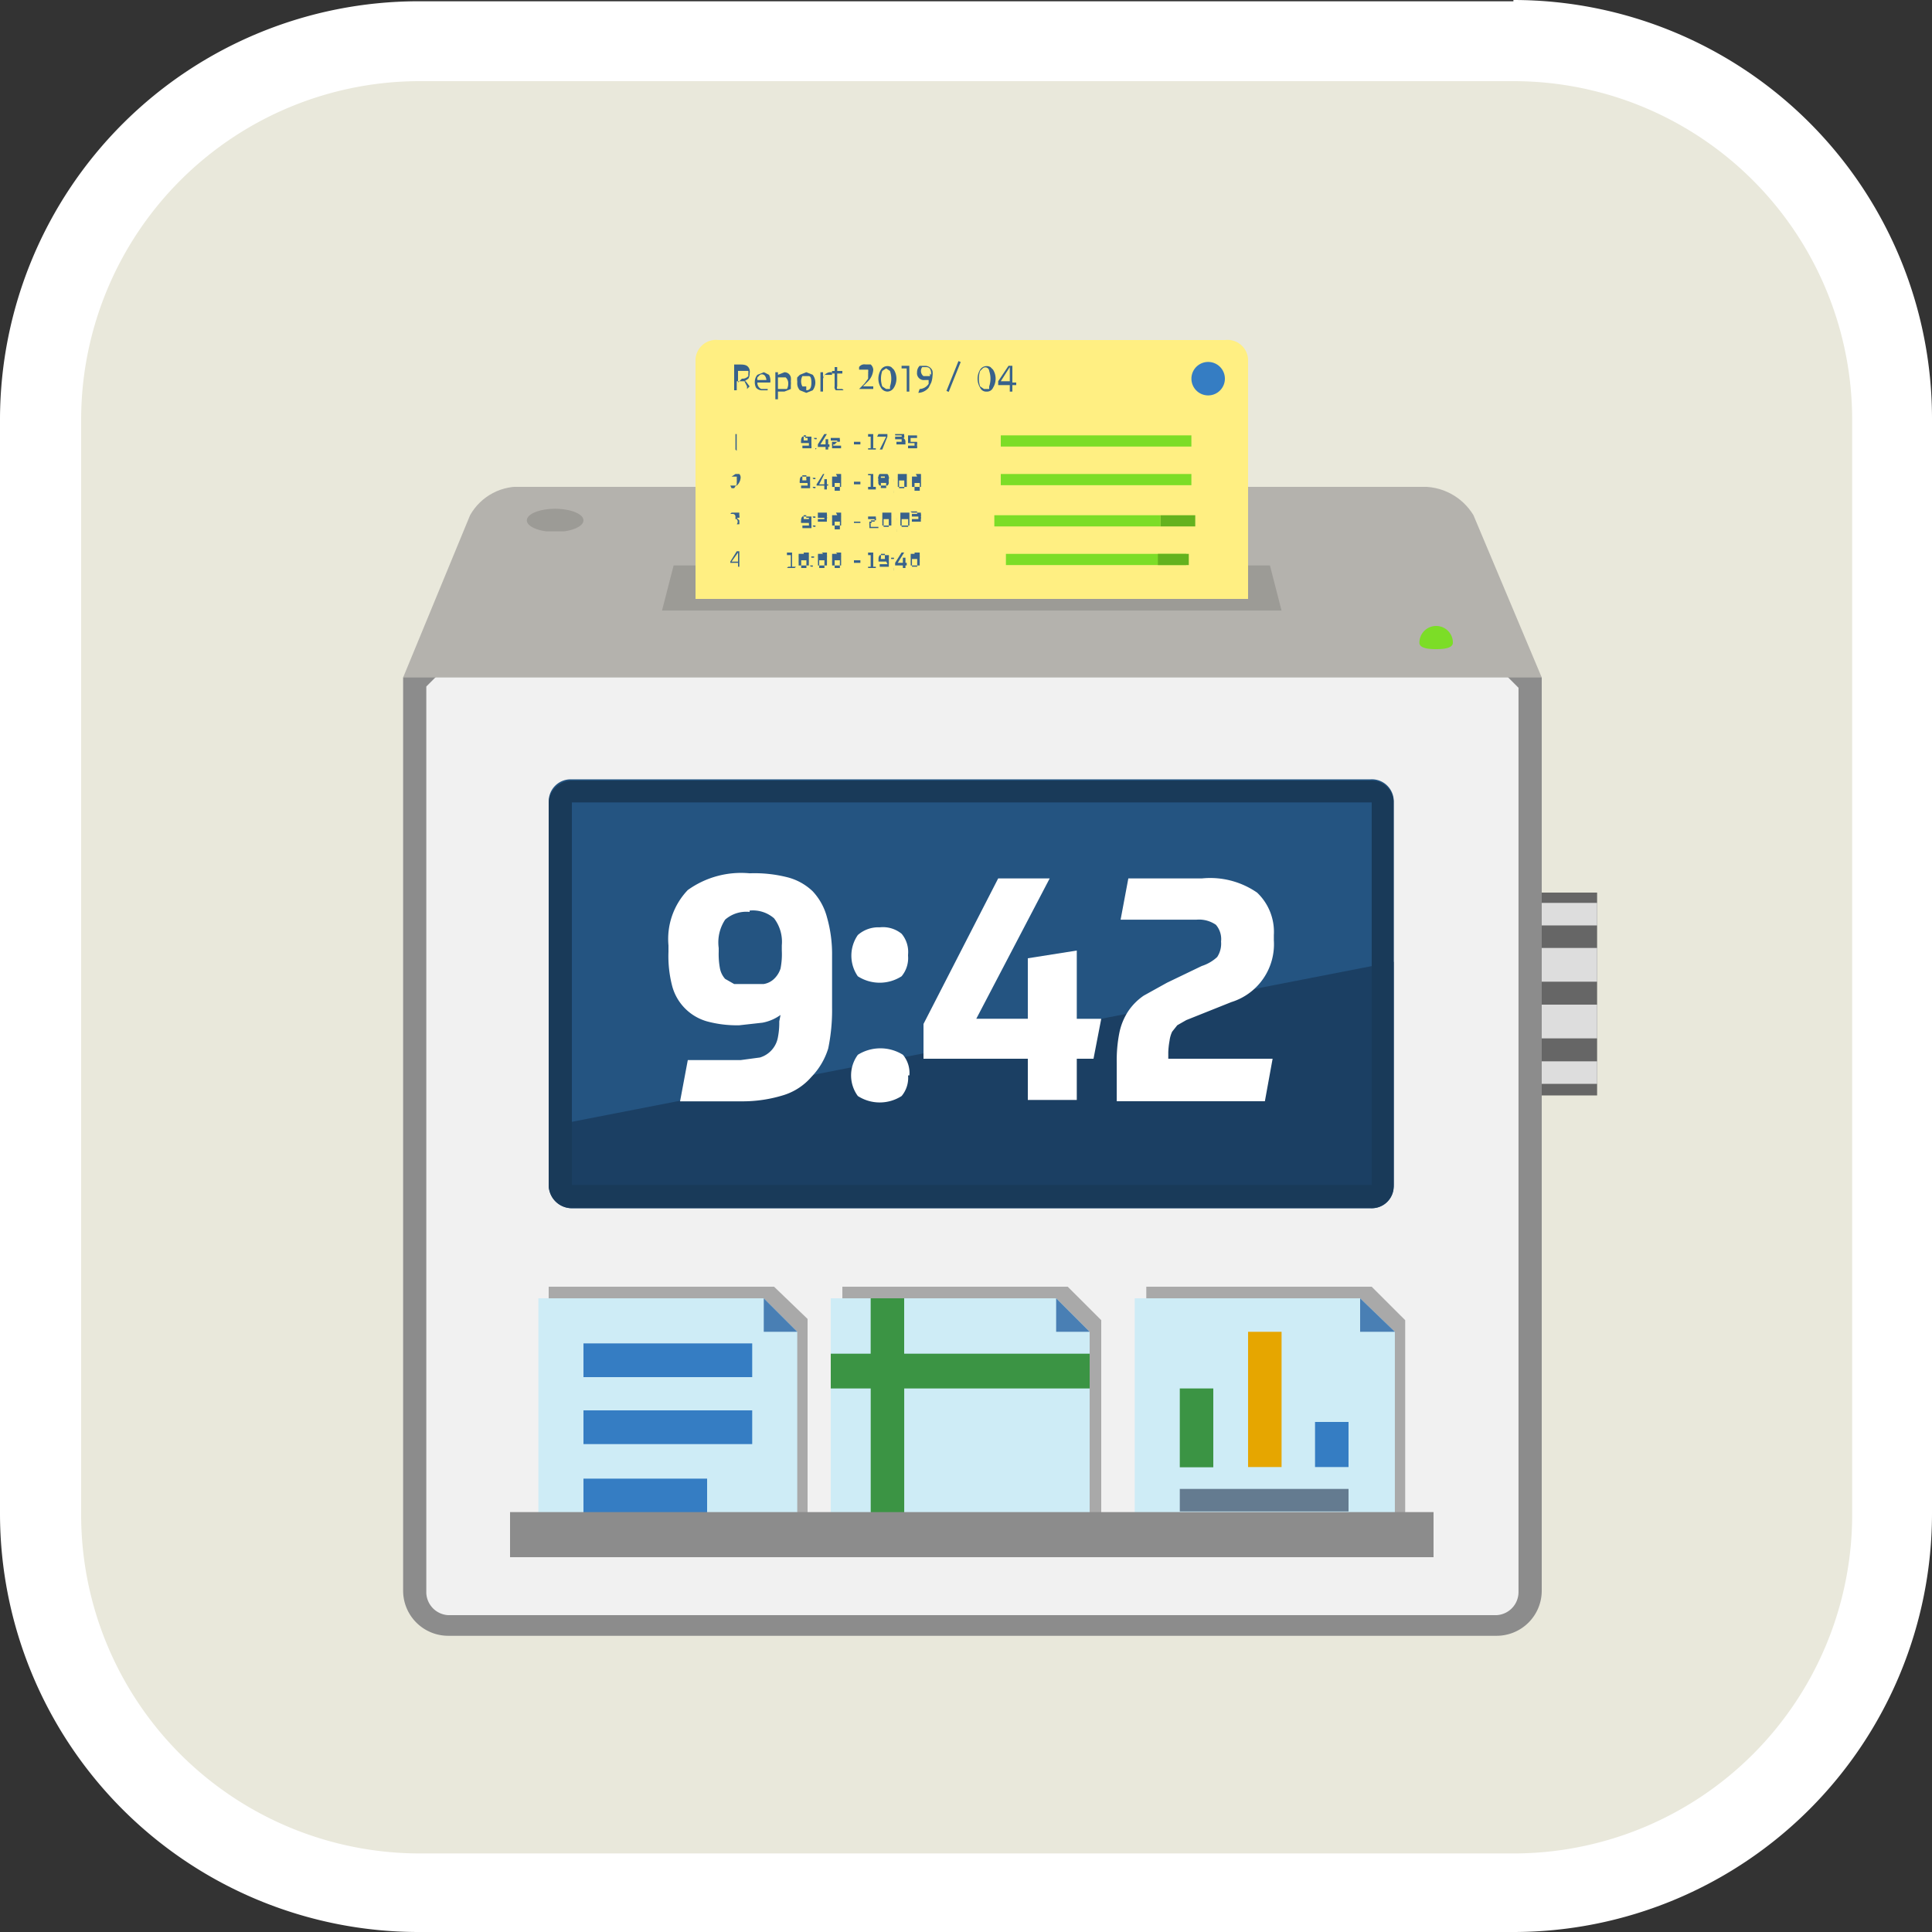 <svg height="50" viewBox="0 0 50 50" width="50" xmlns="http://www.w3.org/2000/svg" xmlns:xlink="http://www.w3.org/1999/xlink"><rect x="0" y="0" width="50" height="50" fill="#333333" stroke="none"/><clipPath id="a"><path d="m0 0h50v50h-50z"/></clipPath><clipPath id="b"><path d="m33.1 50-1 1v23.5a.867.867 0 0 0 .867.867h27.133a.867.867 0 0 0 .867-.867v-23.5l-1-1z" transform="translate(-32.1 -50)"/></clipPath><linearGradient id="c" gradientUnits="objectBoundingBox" x1="18.688" x2="18.701" y1="-21.691" y2="-21.691"><stop offset="0" stop-color="#f1f1f1"/><stop offset=".69" stop-color="#efefef"/><stop offset=".94" stop-color="#e8e8e8"/><stop offset="1" stop-color="#e5e5e5"/></linearGradient><clipPath id="d"><rect height="11.083" rx=".6" width="21.867"/></clipPath><clipPath id="e"><path d="m34.433 37.8a1.452 1.452 0 0 0 -1.4.733l-1.733 4.2h29.467l-1.767-4.2a1.524 1.524 0 0 0 -1.4-.733z" transform="translate(-31.3 -37.8)"/></clipPath><linearGradient id="f" gradientUnits="objectBoundingBox" x1="22.226" x2="22.24" y1="-136.901" y2="-136.901"><stop offset="0" stop-color="#b4b2ad"/><stop offset=".34" stop-color="#b4b2ad"/><stop offset=".94" stop-color="#bebebc"/><stop offset="1" stop-color="#bebebc"/></linearGradient><clipPath id="g"><path d="m0 0h16.033v1.167h-16.033z"/></clipPath><clipPath id="h"><path d="m0 0h1.467v.583h-1.467z"/></clipPath><clipPath id="i"><path d="m0 0h6.7v6.123h-6.7z"/></clipPath><clipPath id="j"><path d="m0 0h7v6.417h-7z"/></clipPath><clipPath id="k"><path d="m0 0h6.7v6.127h-6.7z"/></clipPath><clipPath id="l"><path d="m0 0h23.333v.583h-23.333z"/></clipPath><linearGradient id="m" x1="25.229" x2="25.247" xlink:href="#c" y1="-1141.354" y2="-1141.354"/><g clip-path="url(#a)"><rect fill="#e9e8db" height="47.917" rx="9.8" transform="translate(1.033 1.033)" width="47.933"/><path d="m39.167 2.1a8.767 8.767 0 0 1 8.767 8.767v28.333a8.767 8.767 0 0 1 -8.734 8.767h-28.333a8.767 8.767 0 0 1 -8.767-8.8v-28.334a8.767 8.767 0 0 1 8.733-8.733zm0-2.067h-28.334a10.833 10.833 0 0 0 -10.833 10.8v28.334a10.833 10.833 0 0 0 10.833 10.833h28.334a10.833 10.833 0 0 0 10.833-10.833v-28.334a10.833 10.833 0 0 0 -10.833-10.833" fill="#fff"/><path d="m0 0h2.033v5.25h-2.033z" fill="#666" transform="translate(39.3 23.1)"/><g fill="#ddd"><path d="m0 0h2.033v.583h-2.033z" transform="translate(39.3 23.367)"/><path d="m0 0h2.033v.583h-2.033z" transform="translate(39.3 27.467)"/><path d="m0 0h2.033v.873h-2.033z" transform="translate(39.3 24.533)"/><path d="m0 0h2.033v.873h-2.033z" transform="translate(39.3 26)"/></g></g><g clip-path="url(#b)" transform="translate(10.7 16.667)"><path d="m0 0h31.767v28.703h-31.767z" fill="url(#c)" transform="matrix(.993 -.122 .122 .993 -3.074 .392)"/></g><g clip-path="url(#a)"><path d="m59.333 49.7.833.833v23.4a.6.6 0 0 1 -.567.6h-27.132a.6.6 0 0 1 -.567-.567v-23.466l.833-.833h26.634m.233-.567h-27.133l-1.167 1.167v23.633a1.167 1.167 0 0 0 1.167 1.167h27.133a1.167 1.167 0 0 0 1.167-1.167v-23.633z" fill="#8c8c8c" transform="translate(-20.867 -32.733)"/><path d="m63.9 71.6h-20.7a.6.6 0 0 1 -.6-.6v-9.9a.567.567 0 0 1 .567-.6h20.7a.567.567 0 0 1 .6.6v9.9a.567.567 0 0 1 -.567.6" fill="#245481" transform="translate(-28.398 -40.331)"/></g><g clip-path="url(#d)" transform="translate(14.2 20.167)"><path d="m64.233 81.2h-22.433v-2.333l22.433-4.367z" fill="#1b3f63" transform="translate(-42.067 -69.833)"/></g><g clip-path="url(#a)"><g fill="#fff"><path d="m54.785 71.446a1.167 1.167 0 0 1 -.467.2l-.6.067a2.967 2.967 0 0 1 -.833-.1 1.3 1.3 0 0 1 -.9-.9 3.067 3.067 0 0 1 -.1-.9v-.167a1.833 1.833 0 0 1 .5-1.433 2.367 2.367 0 0 1 1.6-.433 3.467 3.467 0 0 1 .967.1 1.467 1.467 0 0 1 .667.367 1.567 1.567 0 0 1 .367.667 3.467 3.467 0 0 1 .133 1v1.333a4.9 4.9 0 0 1 -.1 1.067 1.833 1.833 0 0 1 -.433.733 1.567 1.567 0 0 1 -.7.467 3.567 3.567 0 0 1 -1.133.167h-1.568l.2-1.067h1.367l.5-.067a.667.667 0 0 0 .467-.533 1.9 1.9 0 0 0 .033-.4zm-.8-2.667a.833.833 0 0 0 -.633.2 1.067 1.067 0 0 0 -.167.733v.1a2 2 0 0 0 .033.433.567.567 0 0 0 .133.267l.233.133h.767a.5.5 0 0 0 .267-.133.633.633 0 0 0 .167-.267 1.934 1.934 0 0 0 .033-.467v-.133a1 1 0 0 0 -.2-.7.833.833 0 0 0 -.633-.2" transform="translate(-34.585 -45.179)"/><path d="m67.55 72.724a.733.733 0 0 1 -.167.533 1.047 1.047 0 0 1 -1.133 0 .937.937 0 0 1 0-1.067.8.8 0 0 1 .567-.2.767.767 0 0 1 .567.167.733.733 0 0 1 .167.533m0 3.133a.733.733 0 0 1 -.167.533 1.047 1.047 0 0 1 -1.133 0 .9.9 0 0 1 0-1.067 1.1 1.1 0 0 1 1.167 0 .733.733 0 0 1 .167.533" transform="translate(-44.05 -47.991)"/><path d="m76.1 72.867h-.433v1.067h-1.267v-1.067h-2.7v-.9l1.933-3.767h1.333l-1.9 3.633h1.334v-1.566l1.267-.2v1.767h.633z" transform="translate(-47.8 -45.467)"/><path d="m88.5 71.844-.233.133-.133.167a.767.767 0 0 0 -.067.233 2.066 2.066 0 0 0 -.033.3v.167h2.7l-.2 1.1h-3.834v-1a3.667 3.667 0 0 1 .067-.767 1.6 1.6 0 0 1 .233-.567 1.5 1.5 0 0 1 .4-.4l.6-.333.9-.433a1.066 1.066 0 0 0 .4-.233.633.633 0 0 0 .1-.4.567.567 0 0 0 -.133-.433.767.767 0 0 0 -.5-.133h-1.967l.2-1.067h1.9a2.133 2.133 0 0 1 1.433.367 1.4 1.4 0 0 1 .433 1.1v.133a1.567 1.567 0 0 1 -1.1 1.6z" transform="translate(-57.799 -45.444)"/></g><path d="m63.9 61.167v9.9h-20.7v-9.9zm0-.567h-20.7a.6.6 0 0 0 -.6.567v9.9a.6.6 0 0 0 .567.6h20.7a.567.567 0 0 0 .6-.567v-9.933a.567.567 0 0 0 -.567-.567" fill="#193a59" transform="translate(-28.4 -40.4)"/></g><g clip-path="url(#e)" transform="translate(10.433 12.6)"><path d="m0 0h29.467v4.96h-29.467z" fill="url(#f)"/></g><g clip-path="url(#a)"><g clip-path="url(#g)" opacity=".3" transform="translate(17.133 14.634)"><path d="m67.433 45.067h-16.033l.3-1.167h15.433z" fill="#666360" transform="translate(-51.4 -43.9)"/></g><path d="m54 33.091v-6.2a.533.533 0 0 1 .6-.5h13.1a.533.533 0 0 1 .6.5v6.2z" fill="#ffef82" transform="translate(-36 -17.591)"/><g fill="#38628b"><path d="m57.2 28.733h-.133v.233h-.067v-.666h.167c.133 0 .2.033.233.133a.267.267 0 0 1 0 .1.233.233 0 0 1 -.033.133l-.1.067h.033l.1.133-.067.067v-.067l-.067-.133h-.033m-.033-.067a.2.2 0 0 0 .167-.067v-.067a.2.2 0 0 0 0-.067h-.267v.3z" transform="translate(-38 -18.866)"/><path d="m58.931 29.367h-.131a.2.2 0 0 1 -.167-.067.3.3 0 0 1 -.033-.167.267.267 0 0 1 .067-.167l.167-.067.133.067a.333.333 0 0 1 .033.2h-.333a.167.167 0 0 0 .1.167h.167zm-.031-.267a.233.233 0 0 0 -.033-.1.1.1 0 0 0 -.133-.033l-.067.067a.167.167 0 0 0 0 .067z" transform="translate(-39.065 -19.266)"/><path d="m60.4 29.4h-.133v.2h-.067v-.7h.067v.067l.167-.067a.167.167 0 0 1 .167.133.433.433 0 0 1 0 .1.5.5 0 0 1 0 .1v.1l-.167.067zm-.133-.367v.3h.233a.267.267 0 0 0 .033-.133.2.2 0 0 0 -.067-.167h-.2" transform="translate(-40.134 -19.266)"/><path d="m61.893 29.133a.367.367 0 0 1 0-.1l.067-.067.167-.067.167.067a.333.333 0 0 1 0 .4l-.167.067-.167-.067a.267.267 0 0 1 -.067-.2m.233.2c.1 0 .133-.067.133-.2s-.033-.166-.066-.166h-.167a.283.283 0 0 0 0 .267h.1" transform="translate(-41.26 -19.266)"/><path d="m63.767 29.067v.333h-.067v-.5h.067v.133a.221.221 0 0 1 .167-.133h.066v.067h-.2z" transform="translate(-42.467 -19.266)"/><path d="m64.9 29.1h-.2a.1.1 0 0 1 -.033-.1v-.333h-.067v-.067h.067a.767.767 0 0 0 0-.1h.067v.1h.133v.067h-.133v.333a.1.1 0 0 0 0 .067h.133z" transform="translate(-43.067 -19)"/><path d="m66.7 28.927.067-.067.067-.067.1-.133v-.1a.333.333 0 0 0 0-.067.167.167 0 0 0 0-.067h-.234v-.067a.167.167 0 0 1 .167-.067h.133a.2.2 0 0 1 .067.133.467.467 0 0 1 -.133.3l-.067.067-.067.067h.267v.067z" transform="translate(-44.467 -18.86)"/><path d="m68.433 29.082a.2.2 0 0 1 -.167-.1.442.442 0 0 1 0-.467.2.2 0 0 1 .267-.067l.067.067a.442.442 0 0 1 0 .467.2.2 0 0 1 -.167.1m0-.067h.067v-.067a.617.617 0 0 0 0-.4l-.1-.067-.1.067a.617.617 0 0 0 0 .4l.1.067" transform="translate(-45.467 -18.948)"/><path d="m70.133 29.067v-.533a.568.568 0 0 1 0-.067h-.133v-.067h.2v.667z" transform="translate(-46.667 -18.933)"/><path d="m71.267 29a.3.3 0 0 0 .233-.133v-.1h-.1a.177.177 0 0 1 -.2-.2.233.233 0 0 1 .067-.167h.133a.2.2 0 0 1 .2.133.433.433 0 0 1 0 .133.6.6 0 0 1 -.033.167l-.067.133a.367.367 0 0 1 -.267.133zm.3-.367c0-.133-.033-.2-.133-.2h-.1a.167.167 0 0 0 .033.233h.167a.6.6 0 0 0 0-.067" transform="translate(-47.467 -18.932)"/><path d="m0 0h.833v.063h-.833z" transform="matrix(.373 -.928 .928 .373 24.494 10.118)"/><path d="m76.133 29.082a.167.167 0 0 1 -.167-.1.442.442 0 0 1 0-.467.2.2 0 0 1 .267-.067l.067.067a.442.442 0 0 1 0 .467.167.167 0 0 1 -.167.1m0-.067h.067v-.067a.617.617 0 0 0 0-.4.1.1 0 0 0 -.167-.067l-.067.067a.617.617 0 0 0 0 .4l.1.067" transform="translate(-50.6 -18.948)"/><path d="m77.5 28.8.267-.4h.1v.433h.1v.067h-.1v.167h-.067v-.167h-.3zm.3 0v-.367l-.233.367z" transform="translate(-51.667 -18.933)"/><path d="m57.1 34.1v-.4h.033v.433z" transform="translate(-38.067 -22.466)"/><path d="m56.733 37.167h.067l.067-.1v-.067a.267.267 0 0 0 0-.067.134.134 0 0 0 0-.033.067.067 0 0 0 0-.033h-.133l.1-.067h.1a.133.133 0 0 1 .033.1.3.3 0 0 1 -.1.2h-.167z" transform="translate(-37.8 -24.533)"/><path d="m56.733 39.8h.2v.067a.1.1 0 0 1 0 .067h-.067l.067.067a.1.1 0 0 1 0 .033.267.267 0 0 1 0 .067h-.067a.1.1 0 0 0 0-.133h-.033v-.068a.067.067 0 0 0 -.067-.067h-.066z" transform="translate(-37.8 -26.533)"/><path d="m56.7 43.067.167-.267h.067v.3.1h-.034v-.1h-.2zm.2 0v-.233l-.167.233z" transform="translate(-37.8 -28.533)"/><path d="m62.393 34h-.2a.167.167 0 0 1 0-.067.133.133 0 0 1 .033-.1h.233a.433.433 0 0 1 0 .067v.1a.4.4 0 0 1 0 .067.167.167 0 0 1 0 .067h-.233v-.067h.167a.067.067 0 0 0 0-.033.1.1 0 0 0 0-.033zm-.067-.2h-.066a.067.067 0 0 0 0 .033.133.133 0 0 0 0 .033.134.134 0 0 0 0 .033.1.1 0 0 0 0 .033h.1a.067.067 0 0 0 0-.033.2.2 0 0 0 0-.033h-.067" transform="translate(-41.46 -22.533)"/><path d="m63.267 34.033h-.033a.033.033 0 0 1 -.034-.033h.067a.033.033 0 0 1 0 .033m0 .233h-.033v.034" transform="translate(-42.134 -22.666)"/><path d="m63.8 34.033h-.033v.067h-.067v-.067h-.2v-.067l.167-.267h.067l-.167.267h.133v-.133h.067v.133h.033z" transform="translate(-42.334 -22.466)"/><path d="m64.6 34.167h-.033a.033.033 0 0 0 0 .033h.2v.067h-.233v-.067a.233.233 0 0 1 0-.067.067.067 0 0 1 0-.033h.133a.067.067 0 0 0 0-.033h-.167v-.067h.233a.134.134 0 0 1 0 .033.1.1 0 0 1 0 .067h-.067z" transform="translate(-43 -22.666)"/><path d="m62.293 37.1h-.2a.167.167 0 0 1 0-.067.133.133 0 0 1 .033-.1h.233a.433.433 0 0 1 0 .067v.1a.366.366 0 0 1 0 .067v.067h-.233v-.067h.167a.033.033 0 0 0 0-.033.1.1 0 0 0 0-.033zm-.067-.2h-.066a.067.067 0 0 0 0 .033.167.167 0 0 0 0 .033.167.167 0 0 0 0 .033.067.067 0 0 0 0 .033h.1a.033.033 0 0 0 0-.033.133.133 0 0 0 0-.033.133.133 0 0 0 0-.033.033.033 0 0 0 0-.033h-.067" transform="translate(-41.394 -24.6)"/><path d="m63.167 37.133h-.033a.033.033 0 0 1 -.034-.033h.067a.033.033 0 0 1 0 .033m0 .233h-.033a.033.033 0 0 1 -.033-.033h.067a.033.033 0 0 1 0 .033" transform="translate(-42.067 -24.733)"/><path d="m63.7 37.1h-.033v.1h-.067v-.1h-.2v-.033l.167-.267h.033l-.133.267h.133v-.133h.067v.133h.033z" transform="translate(-42.267 -24.533)"/><path d="m64.7 36.8h.133v.067a.534.534 0 0 1 0 .067v.066a.534.534 0 0 1 0 .067v.067h-.233v-.067a.5.5 0 0 1 0-.067.5.5 0 0 1 0-.067v-.067h.133m0 .367h.067a.067.067 0 0 0 0-.033.4.4 0 0 0 0-.067.4.4 0 0 0 0-.067.1.1 0 0 0 0-.033h-.133a.067.067 0 0 0 0 .033.4.4 0 0 0 0 .067.4.4 0 0 0 0 .067.067.067 0 0 0 0 .033h.067" transform="translate(-43.065 -24.533)"/><path d="m62.393 40.2h-.2a.167.167 0 0 1 0-.067.133.133 0 0 1 .033-.1h.233a.433.433 0 0 1 0 .067v.1a.366.366 0 0 1 0 .067.233.233 0 0 1 0 .067h-.233v-.067h.167a.033.033 0 0 0 0-.033.1.1 0 0 0 0-.033zm-.067-.2h-.066a.033.033 0 0 0 0 .033.134.134 0 0 0 0 .033.134.134 0 0 0 0 .033h.133a.1.1 0 0 0 0-.033h-.067" transform="translate(-41.46 -26.666)"/><path d="m63.167 40.133h-.033a.033.033 0 0 1 -.034-.033h.067a.033.033 0 0 1 0 .033m0 .233h-.033a.033.033 0 0 1 -.033-.033h.067a.033.033 0 0 1 0 .033" transform="translate(-42.067 -26.733)"/><path d="m63.5 39.8h.233a.133.133 0 0 1 0 .033.133.133 0 0 1 0 .067.1.1 0 0 1 0 .067v.067h-.233v-.067h.167a.067.067 0 0 0 0-.033h-.167v-.067h.133a.033.033 0 0 0 0-.033.067.067 0 0 0 .033.033h-.166z" transform="translate(-42.334 -26.533)"/><path d="m64.7 39.8h.133v.067a.534.534 0 0 1 0 .067v.066a.465.465 0 0 1 0 .067v.067h-.233v-.067a.5.5 0 0 1 0-.067v-.067a.567.567 0 0 1 0-.067h.133m0 .367h.067a.067.067 0 0 0 0-.033.433.433 0 0 0 0-.067.432.432 0 0 0 0-.067.067.067 0 0 0 0-.033h-.133a.1.1 0 0 0 0 .033.433.433 0 0 0 0 .067.433.433 0 0 0 0 .067.1.1 0 0 0 0 .033h.067" transform="translate(-43.065 -26.533)"/><path d="m61.3 43.3h-.2l.033-.033h.067v-.3h-.1v-.067h.133v.367h.1z" transform="translate(-40.734 -28.6)"/><path d="m62.131 42.9h.133v.067a.5.5 0 0 1 0 .067v.066a.567.567 0 0 1 0 .067v.067h-.264v-.067a.533.533 0 0 1 0-.067v-.067a.466.466 0 0 1 0-.067v-.033h.133m0 .367h.067a.1.1 0 0 0 0-.033.4.4 0 0 0 0-.067.433.433 0 0 0 0-.067.1.1 0 0 0 0-.033h-.133a.067.067 0 0 0 0 .033.433.433 0 0 0 0 .067.4.4 0 0 0 0 .067.067.067 0 0 0 0 .033h.067" transform="translate(-41.331 -28.6)"/><path d="m63 43.233h-.067a.033.033 0 0 1 0-.033h.067a.033.033 0 0 1 0 .033m0 .233h-.067a.033.033 0 0 1 -.033-.033h.067a.033.033 0 0 1 0 .033" transform="translate(-41.934 -28.8)"/><path d="m63.6 42.9h.133v.067a.466.466 0 0 1 0 .067v.066a.533.533 0 0 1 0 .067v.067h-.233v-.067a.565.565 0 0 1 0-.067v-.067a.5.5 0 0 1 0-.067v-.033h.133m0 .367h.033a.067.067 0 0 0 0-.033.366.366 0 0 0 0-.067.433.433 0 0 0 0-.067.067.067 0 0 0 0-.033h-.133a.1.1 0 0 0 0 .033.433.433 0 0 0 0 .067.4.4 0 0 0 0 .067.1.1 0 0 0 0 .033h.067" transform="translate(-42.331 -28.6)"/><path d="m64.7 42.9h.133v.067a.465.465 0 0 1 0 .067v.066a.534.534 0 0 1 0 .067v.067h-.233v-.067a.567.567 0 0 1 0-.067v-.067a.5.5 0 0 1 0-.067v-.033h.133m0 .367h.067a.067.067 0 0 0 0-.033.4.4 0 0 0 0-.067.432.432 0 0 0 0-.067.067.067 0 0 0 0-.033h-.133a.1.1 0 0 0 0 .033.433.433 0 0 0 0 .067.4.4 0 0 0 0 .067.1.1 0 0 0 0 .033h.067" transform="translate(-43.065 -28.6)"/><path d="m66.3 34.367v-.067h.167v.067z" transform="translate(-44.2 -22.866)"/><path d="m67.6 34.1h-.2v-.033h.067v-.3h-.067v-.067h.133v.367h.067z" transform="translate(-44.934 -22.466)"/><path d="m68.167 34.1.167-.333h-.234l.033-.067h.233v.067l-.133.333z" transform="translate(-45.4 -22.466)"/><path d="m69.3 34.333v.033" transform="translate(-46.2 -22.733)"/><path d="m69.5 33.7h.233a.167.167 0 0 1 0 .033.133.133 0 0 1 0 .067h-.033a.1.1 0 0 1 .067.1v.067h-.233v-.067h.133a.067.067 0 0 0 0-.033.067.067 0 0 0 0-.033h-.167v-.067h.167a.033.033 0 0 0 0-.033h-.167z" transform="translate(-46.334 -22.466)"/><path d="m70.733 34.067a.133.133 0 0 1 0 .067h-.233v-.067h.167a.1.1 0 0 0 0-.033.1.1 0 0 0 0-.033h-.167v-.2h.233v.067h-.167v.1h.167a.133.133 0 0 1 0 .067z" transform="translate(-47 -22.533)"/><path d="m66.3 37.467v-.067h.167v.067z" transform="translate(-44.2 -24.933)"/><path d="m67.6 37.2h-.2v-.067h.067v-.3h-.067v-.033h.133v.333h.067z" transform="translate(-44.934 -24.533)"/><path d="m68.315 36.8h.1a.1.1 0 0 1 .033.067.067.067 0 0 1 0 .067v.066a.1.1 0 0 1 -.033.1h-.2a.1.1 0 0 1 -.033-.1.1.1 0 0 1 0-.067.067.067 0 0 1 0-.067.1.1 0 0 1 .033-.067h.1m0 .233h-.067a.067.067 0 0 0 0 .033.1.1 0 0 0 0 .033.067.067 0 0 0 0 .033.033.033 0 0 0 0 .033h.133a.033.033 0 0 0 0-.033.067.067 0 0 0 0-.033.1.1 0 0 0 0-.033.067.067 0 0 0 0-.033h-.067m0-.167h-.067a.067.067 0 0 0 0 .033h.1a.067.067 0 0 0 0-.033h-.067" transform="translate(-45.449 -24.533)"/><path d="m69.4 37.2a.067.067 0 0 1 0 .033.067.067 0 0 1 0 .033m0 .233a.067.067 0 0 1 0 .033.067.067 0 0 1 0 .033" transform="translate(-46.267 -24.8)"/><path d="m69.8 36.8h.133v.067a.5.5 0 0 1 0 .067v.066a.5.5 0 0 1 0 .067v.067h-.233v-.067a.534.534 0 0 1 0-.067v-.067a.534.534 0 0 1 0-.067v-.066zm0 .367h.067a.067.067 0 0 0 0-.033.333.333 0 0 0 0-.067.333.333 0 0 0 0-.067.067.067 0 0 0 0-.033h-.133a.1.1 0 0 0 0 .033.4.4 0 0 0 0 .067.4.4 0 0 0 0 .067.067.067 0 0 0 0 .033z" transform="translate(-46.465 -24.533)"/><path d="m70.9 36.8h.133v.067a.5.5 0 0 1 0 .067v.066a.5.5 0 0 1 0 .067v.067h-.233v-.067a.531.531 0 0 1 0-.067.531.531 0 0 1 0-.067v-.067h.133m0 .367h.067a.067.067 0 0 0 0-.033.4.4 0 0 0 0-.067.4.4 0 0 0 0-.067.133.133 0 0 0 0-.033h-.133a.1.1 0 0 0 0 .033.4.4 0 0 0 0 .067.4.4 0 0 0 0 .067.067.067 0 0 0 0 .033h.067" transform="translate(-47.198 -24.533)"/><path d="m66.3 40.533v-.033h.167v.033z" transform="translate(-44.2 -27)"/><path d="m67.5 40.267h-.033a.033.033 0 0 0 0 .033v.067h.2v.033h-.233v-.067a.266.266 0 0 1 0-.067.134.134 0 0 1 0-.033h.133a.033.033 0 0 0 0-.033.067.067 0 0 0 0-.033h-.167v-.067h.2a.1.1 0 0 1 0 .033.1.1 0 0 1 0 .067h-.133z" transform="translate(-44.934 -26.733)"/><path d="m68.6 39.8h.133v.067a.531.531 0 0 1 0 .067v.066a.465.465 0 0 1 0 .067v.067h-.233v-.067a.5.5 0 0 1 0-.067v-.067a.567.567 0 0 1 0-.067v-.066h.133m0 .367h.033a.067.067 0 0 0 0-.033.432.432 0 0 0 0-.067.432.432 0 0 0 0-.067.067.067 0 0 0 0-.033h-.133a.1.1 0 0 0 0 .033.434.434 0 0 0 0 .067.434.434 0 0 0 0 .067.1.1 0 0 0 0 .033h.067" transform="translate(-45.665 -26.533)"/><path d="m69.6 40.2a.067.067 0 0 1 0 .033.067.067 0 0 1 0 .033m0 .233a.067.067 0 0 1 0 .033.067.067 0 0 1 0 .033" transform="translate(-46.4 -26.8)"/><path d="m70 39.8h.133v.067a.531.531 0 0 1 0 .067v.066a.465.465 0 0 1 0 .067v.067h-.233v-.067a.5.5 0 0 1 0-.067v-.067a.565.565 0 0 1 0-.067v-.066h.133m0 .367h.067a.067.067 0 0 0 0-.033.4.4 0 0 0 0-.067.4.4 0 0 0 0-.067.067.067 0 0 0 0-.033h-.167a.1.1 0 0 0 0 .033.433.433 0 0 0 0 .067.433.433 0 0 0 0 .067.1.1 0 0 0 0 .033h.067" transform="translate(-46.598 -26.533)"/><path d="m70.733 39.733h.233a.134.134 0 0 1 0 .033.1.1 0 0 1 0 .067.1.1 0 0 1 0 .067v.067h-.233v-.067h.167a.067.067 0 0 0 0-.033.067.067 0 0 0 0-.033h-.167v-.067h.133a.033.033 0 0 0 0-.033.067.067 0 0 0 0-.033h-.166z" transform="translate(-47.134 -26.466)"/><path d="m66.3 43.567v-.067h.167v.067z" transform="translate(-44.2 -29)"/><path d="m67.6 43.3h-.2v-.033h.067v-.3h-.067v-.067h.133v.367h.067z" transform="translate(-44.934 -28.6)"/><path d="m68.4 43.2h-.2a.3.3 0 0 1 0-.067.133.133 0 0 1 .033-.1h.233a.233.233 0 0 1 0 .067v.1a.366.366 0 0 1 0 .067v.067h-.236v-.067h.2zm-.07-.2h-.067a.067.067 0 0 0 0 .033.134.134 0 0 0 0 .033.134.134 0 0 0 0 .033.033.033 0 0 0 0 .033h.1a.067.067 0 0 0 0-.033.134.134 0 0 0 0-.033.134.134 0 0 0 0-.033.067.067 0 0 0 0-.033h-.063" transform="translate(-45.463 -28.666)"/><path d="m69.258 43.3a.033.033 0 0 1 0 .033h-.067a.033.033 0 0 1 0-.033h.067a.033.033 0 0 1 0 .033m0 .233a.033.033 0 0 1 0 .033.033.033 0 0 1 0 .033" transform="translate(-46.125 -28.866)"/><path d="m69.8 43.233h-.033v.067h-.067v-.067h-.2v-.067l.167-.267h.067l-.167.267h.133v-.133h.067v.133h.033z" transform="translate(-46.334 -28.6)"/><path d="m70.8 42.9h.133v.067a.5.5 0 0 1 0 .067v.066a.565.565 0 0 1 0 .067v.067h-.233v-.067a.534.534 0 0 1 0-.067v-.067a.467.467 0 0 1 0-.067v-.033h.1m0 .333h.067a.1.1 0 0 0 0-.033.4.4 0 0 0 0-.067.434.434 0 0 0 0-.067.1.1 0 0 0 0-.033h-.133a.067.067 0 0 0 0 .033.432.432 0 0 0 0 .067.367.367 0 0 0 0 .067.067.067 0 0 0 0 .033z" transform="translate(-47.131 -28.6)"/></g><g fill="#7cdd27"><path d="m0 0h4.933v.29h-4.933z" transform="translate(25.9 11.267)"/><path d="m0 0h4.933v.29h-4.933z" transform="translate(25.9 12.267)"/><path d="m0 0h4.667v.29h-4.667z" transform="translate(26.033 14.334)"/><path d="m0 0h4.3v.29h-4.3z" transform="translate(25.733 13.334)"/></g><path d="m0 0h.9v.29h-.9z" fill="#64b21e" transform="translate(30.033 13.334)"/><path d="m0 0h.8v.29h-.8z" fill="#64b21e" transform="translate(29.966 14.334)"/><path d="m93.367 28.533a.433.433 0 1 1 -.433-.433.433.433 0 0 1 .433.433z" fill="#357dc3" transform="translate(-61.667 -18.733)"/><g clip-path="url(#h)" opacity=".3" transform="translate(13.633 13.167)"><path d="m42.367 39.8c0 .167-.333.3-.733.3s-.733-.133-.733-.3.333-.3.733-.3.733.133.733.3" fill="#666360" transform="translate(-40.9 -39.5)"/></g><path d="m111.067 49.033c0 .133-.2.167-.433.167s-.433-.033-.433-.167a.433.433 0 1 1 .867 0" fill="#7cdd27" transform="translate(-73.467 -32.4)"/><g clip-path="url(#i)" opacity=".3" transform="translate(14.2 33.3)"><path d="m48.433 99.9h-5.833v6.133h6.733v-5.267z" transform="translate(-42.6 -99.9)"/></g><path d="m47.633 100.8h-5.833v6.1h6.7v-5.233z" fill="#ceecf6" transform="translate(-27.867 -67.2)"/><g fill="#357dc3"><path d="m0 0h4.367v.873h-4.367z" transform="translate(15.1 34.767)"/><path d="m0 0h4.367v.873h-4.367z" transform="translate(15.1 36.5)"/><path d="m0 0h3.2v.877h-3.2z" transform="translate(15.1 38.267)"/></g><path d="m60.167 101.667h-.867v-.867z" fill="#497fb4" transform="translate(-39.534 -67.2)"/><g clip-path="url(#j)" opacity=".3" transform="translate(21.633 33.3)"><g transform="translate(.167)"><path d="m71.233 99.9h-5.833v6.133h6.7v-5.267z" transform="translate(-65.4 -99.9)"/><g clip-path="url(#i)"><path d="m71.9 101.367h-4.933v-1.467h-.9v1.467h-1.167v.867h1.167v4.066h.9v-4.067h4.933z" transform="translate(-65.067 -99.9)"/></g></g></g><path d="m70.333 100.8h-5.833v6.1h6.7v-5.233z" fill="#ceecf6" transform="translate(-43 -67.2)"/></g><g clip-path="url(#k)" transform="translate(21.5 33.6)"><path d="m71.1 102.233h-4.967v-1.433h-.867v1.433h-1.166v.9h1.167v4.067h.867v-4.067h4.966z" fill="#3b9444" transform="translate(-64.233 -100.8)"/></g><g clip-path="url(#a)"><path d="m82.867 101.667h-.867v-.867z" fill="#497fb4" transform="translate(-54.667 -67.2)"/><g clip-path="url(#i)" opacity=".3" transform="translate(29.666 33.3)"><path d="m94.833 99.9h-5.833v6.133h6.7v-5.267z" transform="translate(-89 -99.9)"/></g><path d="m93.933 100.8h-5.833v6.1h6.733v-5.233z" fill="#ceecf6" transform="translate(-58.734 -67.2)"/><path d="m0 0h.867v2.04h-.867z" fill="#3b9444" transform="translate(30.533 35.933)"/><path d="m0 0h.867v3.5h-.867z" fill="#e6a600" transform="translate(32.3 34.467)"/><path d="m0 0h.867v1.167h-.867z" fill="#357dc3" transform="translate(34.033 36.8)"/><path d="m0 0h4.367v.583h-4.367z" fill="#647b90" transform="translate(30.533 38.533)"/><path d="m106.5 101.667h-.9v-.867z" fill="#497fb4" transform="translate(-70.4 -67.2)"/></g><g clip-path="url(#l)" transform="translate(13.467 39.433)"><path d="m0 0h23.333v.583h-23.333z" fill="url(#m)"/></g><g clip-path="url(#a)"><path d="m0 0h23.9v1.167h-23.9z" fill="#8c8c8c" transform="translate(13.2 39.133)"/></g><path d="m0 0h50v50h-50z" fill="none"/></svg>